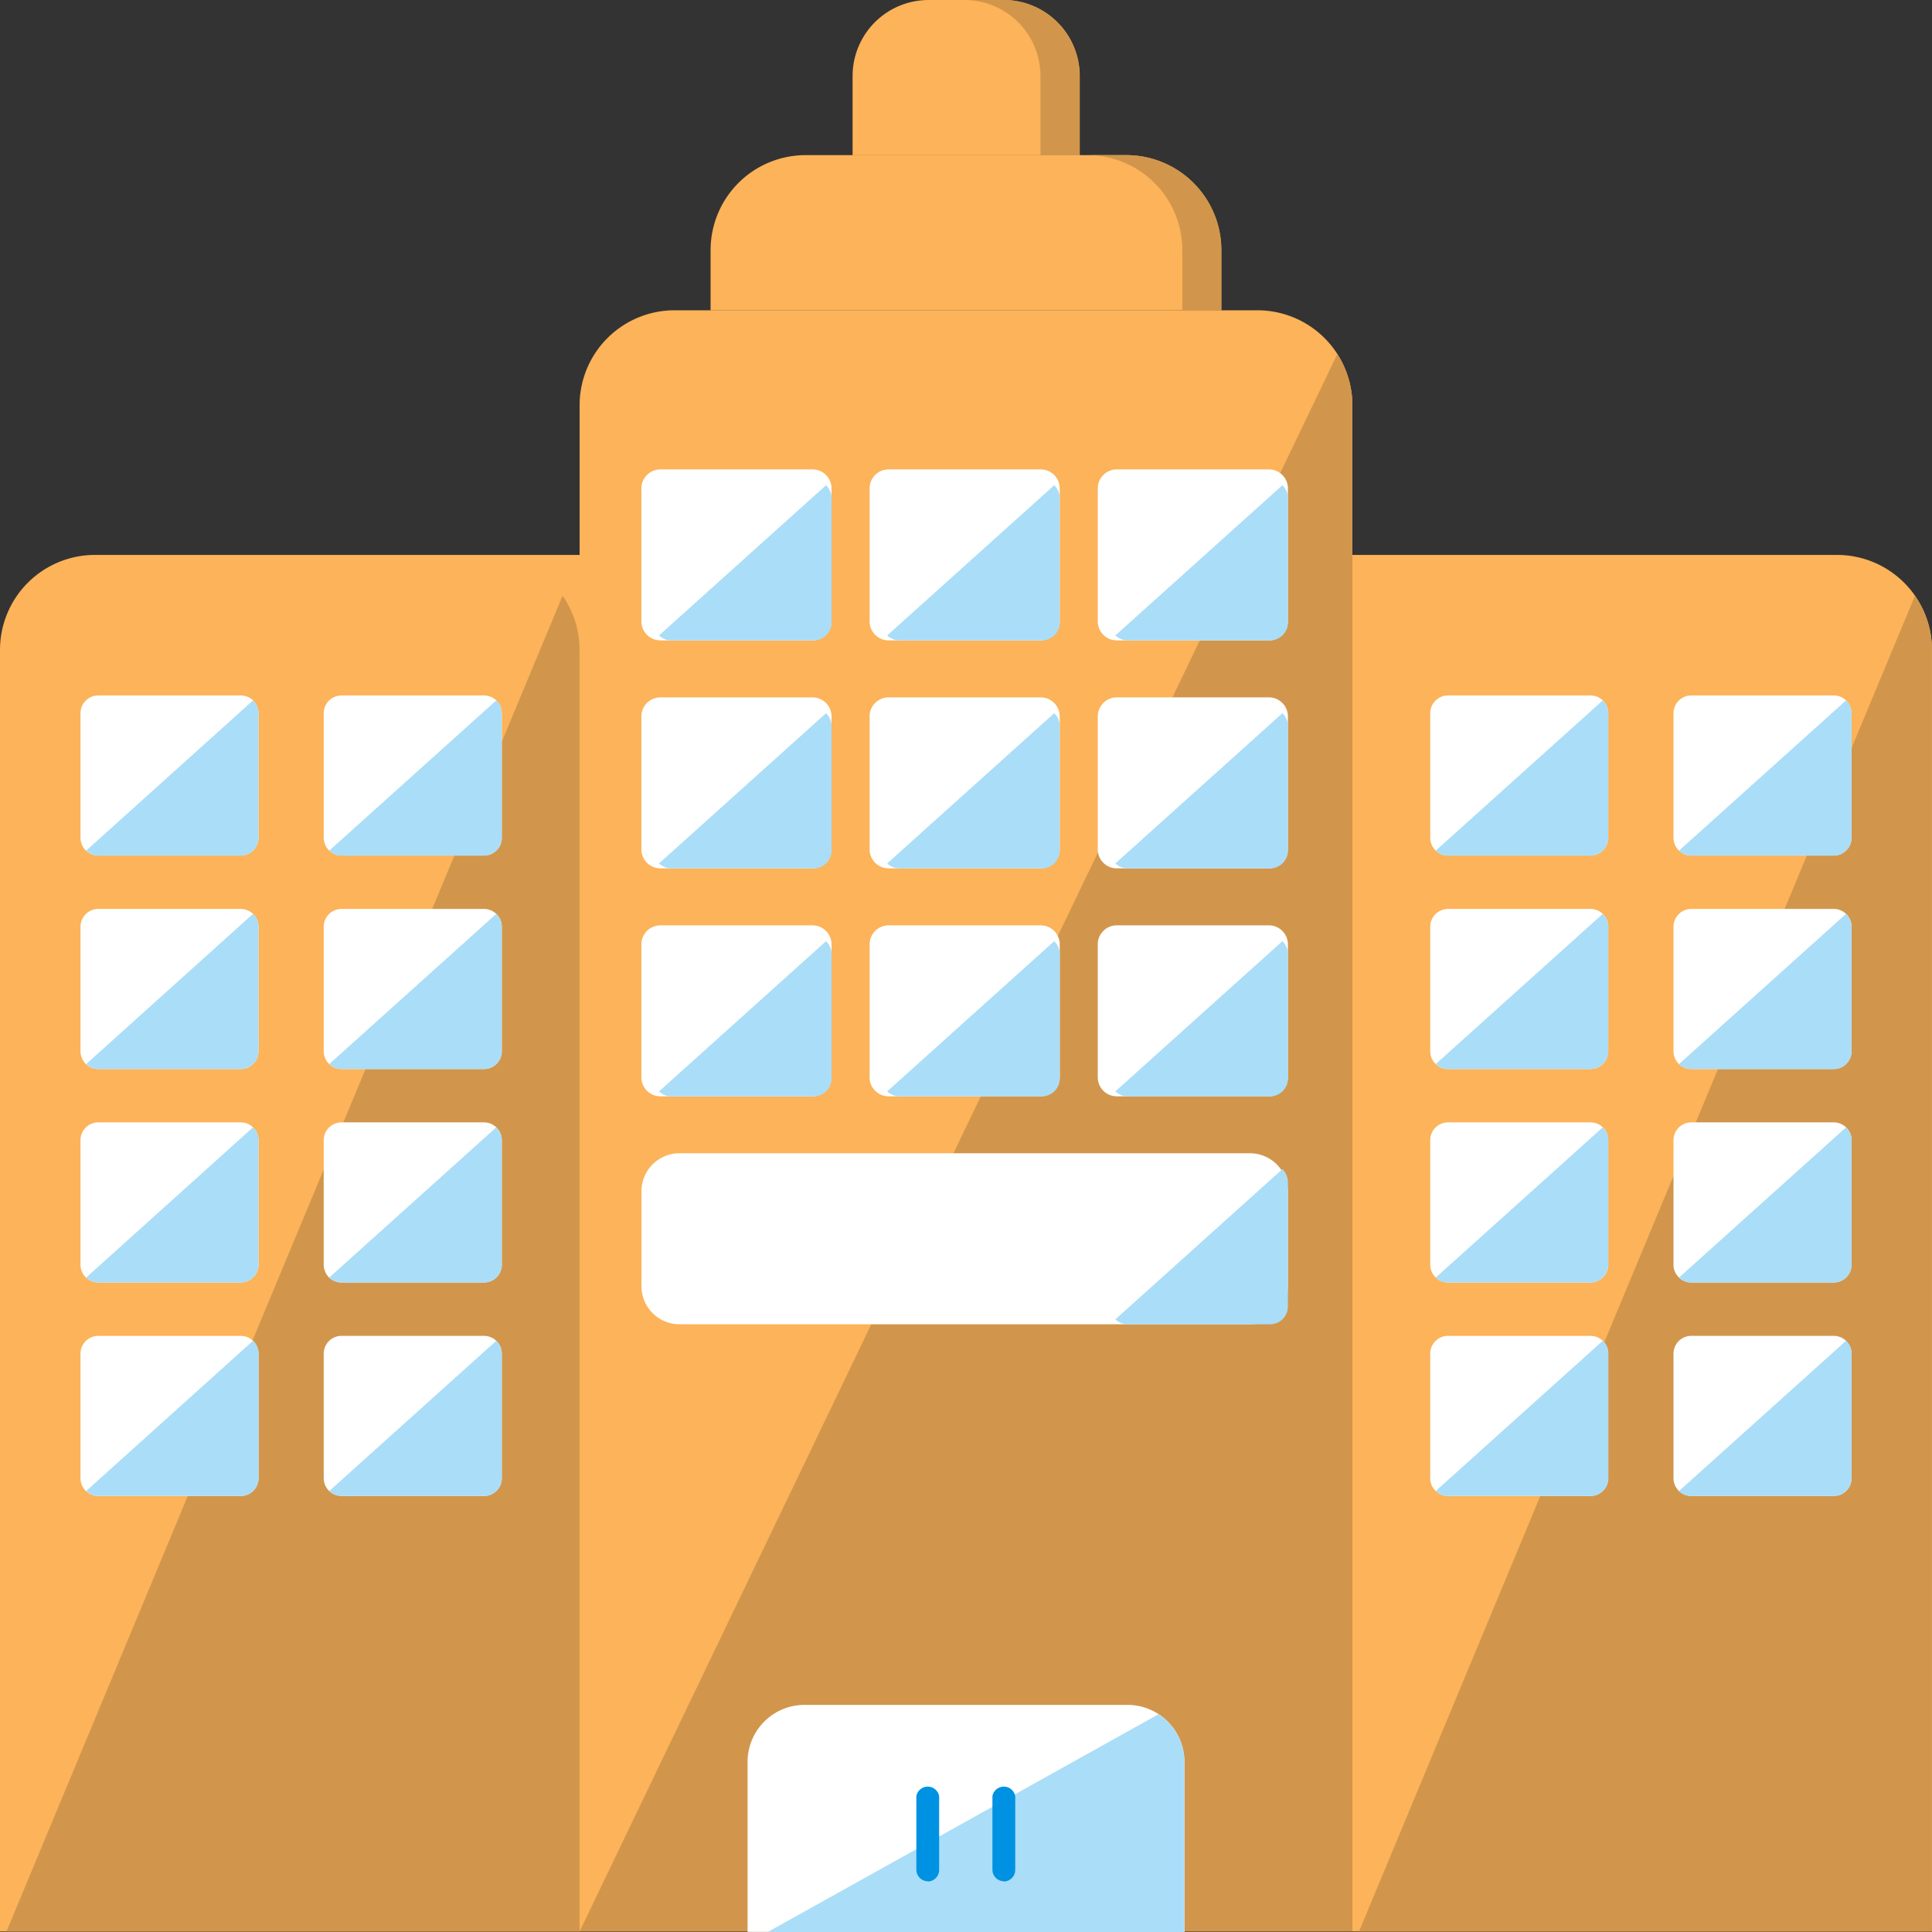 <svg id="グループ_64" data-name="グループ 64" xmlns="http://www.w3.org/2000/svg" xmlns:xlink="http://www.w3.org/1999/xlink" width="50" height="50" viewBox="0 0 50 50">
  <rect x="0" y="0" width="50" height="50" fill="#333333" stroke="none"/>
  <defs>
    <clipPath id="clip-path">
      <rect id="長方形_73" data-name="長方形 73" width="50" height="50" fill="none"/>
    </clipPath>
  </defs>
  <g id="グループ_63" data-name="グループ 63" clip-path="url(#clip-path)">
    <path id="パス_664" data-name="パス 664" d="M165.79,79.4H150.708a2.459,2.459,0,0,0-2.459,2.459v39.494h20V81.863A2.459,2.459,0,0,0,165.79,79.4" transform="translate(-133.249 -71.37)" fill="#fcb359"/>
    <path id="パス_665" data-name="パス 665" d="M148.249,131.405h20V91.911a2.447,2.447,0,0,0-.39-1.328Z" transform="translate(-133.249 -81.418)" fill="#d1964c"/>
    <path id="パス_666" data-name="パス 666" d="M201.04,436.075h-8.355a1.476,1.476,0,0,0-1.476,1.476v4.4h11.306v-4.4a1.476,1.476,0,0,0-1.476-1.476" transform="translate(-171.862 -391.953)" fill="#fff"/>
    <path id="パス_667" data-name="パス 667" d="M206.439,438.461,196.318,444.1h10.79v-4.4a1.474,1.474,0,0,0-.668-1.234" transform="translate(-176.455 -394.097)" fill="#aaddf8"/>
    <path id="パス_668" data-name="パス 668" d="M192.53,39.7h-8.3a2.459,2.459,0,0,0-2.459,2.459v1.558h13.216V42.161A2.459,2.459,0,0,0,192.53,39.7" transform="translate(-163.381 -35.685)" fill="#fcb359"/>
    <path id="パス_669" data-name="パス 669" d="M221.94,0H220a1.967,1.967,0,0,0-1.967,1.967v2.05h5.879V1.967A1.968,1.968,0,0,0,221.94,0" transform="translate(-195.968)" fill="#fcb359"/>
    <path id="パス_670" data-name="パス 670" d="M279.1,39.7h-1.012a2.459,2.459,0,0,1,2.459,2.459v1.558h1.012V42.161A2.459,2.459,0,0,0,279.1,39.7" transform="translate(-249.948 -35.685)" fill="#d1964c"/>
    <path id="パス_671" data-name="パス 671" d="M248.657,1.967v2.05h1.012V1.967A1.967,1.967,0,0,0,247.7,0H246.69a1.967,1.967,0,0,1,1.967,1.967" transform="translate(-221.73)" fill="#d1964c"/>
    <path id="パス_672" data-name="パス 672" d="M15,141.934H2.459A2.459,2.459,0,0,0,0,144.393V177.56H15Z" transform="translate(0 -127.573)" fill="#fcb359"/>
    <path id="パス_673" data-name="パス 673" d="M358.456,141.934H345.915V177.56h15V144.393a2.459,2.459,0,0,0-2.459-2.459" transform="translate(-310.915 -127.573)" fill="#fcb359"/>
    <path id="パス_674" data-name="パス 674" d="M347.619,186.946h14.827V153.778a2.446,2.446,0,0,0-.44-1.4Z" transform="translate(-312.447 -136.959)" fill="#d1964c"/>
    <path id="パス_675" data-name="パス 675" d="M1.7,186.946H16.531V153.778a2.446,2.446,0,0,0-.44-1.4Z" transform="translate(-1.532 -136.959)" fill="#d1964c"/>
    <path id="パス_676" data-name="パス 676" d="M254.186,458.994a.3.3,0,0,1-.3-.3V456.79a.3.3,0,0,1,.59,0V458.7a.3.3,0,0,1-.3.3" transform="translate(-228.202 -410.307)" fill="#0092e2"/>
    <path id="パス_677" data-name="パス 677" d="M234.733,458.994a.3.3,0,0,1-.3-.3V456.79a.3.3,0,0,1,.59,0V458.7a.3.3,0,0,1-.3.3" transform="translate(-210.718 -410.307)" fill="#0092e2"/>
    <path id="パス_678" data-name="パス 678" d="M226.858,120.067h-3.937a.492.492,0,0,0-.492.492V124a.492.492,0,0,0,.492.492h3.937a.492.492,0,0,0,.492-.492v-3.441a.492.492,0,0,0-.492-.492" transform="translate(-199.924 -107.919)" fill="#fff"/>
    <path id="パス_679" data-name="パス 679" d="M168.5,120.067h-3.937a.492.492,0,0,0-.492.492V124a.492.492,0,0,0,.492.492H168.5a.492.492,0,0,0,.492-.492v-3.441a.492.492,0,0,0-.492-.492" transform="translate(-147.472 -107.919)" fill="#fff"/>
    <path id="パス_680" data-name="パス 680" d="M285.214,120.067h-3.937a.492.492,0,0,0-.492.492V124a.492.492,0,0,0,.492.492h3.937a.492.492,0,0,0,.492-.492v-3.441a.492.492,0,0,0-.492-.492" transform="translate(-252.375 -107.919)" fill="#fff"/>
    <path id="パス_681" data-name="パス 681" d="M226.858,178.379h-3.937a.492.492,0,0,0-.492.492v3.441a.492.492,0,0,0,.492.492h3.937a.492.492,0,0,0,.492-.492v-3.441a.492.492,0,0,0-.492-.492" transform="translate(-199.924 -160.331)" fill="#fff"/>
    <path id="パス_682" data-name="パス 682" d="M168.5,178.379h-3.937a.492.492,0,0,0-.492.492v3.441a.492.492,0,0,0,.492.492H168.5a.492.492,0,0,0,.492-.492v-3.441a.492.492,0,0,0-.492-.492" transform="translate(-147.472 -160.331)" fill="#fff"/>
    <path id="パス_683" data-name="パス 683" d="M285.214,178.379h-3.937a.492.492,0,0,0-.492.492v3.441a.492.492,0,0,0,.492.492h3.937a.492.492,0,0,0,.492-.492v-3.441a.492.492,0,0,0-.492-.492" transform="translate(-252.375 -160.331)" fill="#fff"/>
    <path id="パス_684" data-name="パス 684" d="M226.858,236.69h-3.937a.492.492,0,0,0-.492.492v3.441a.492.492,0,0,0,.492.492h3.937a.492.492,0,0,0,.492-.492v-3.441a.492.492,0,0,0-.492-.492" transform="translate(-199.924 -212.742)" fill="#fff"/>
    <path id="パス_685" data-name="パス 685" d="M168.5,236.69h-3.937a.492.492,0,0,0-.492.492v3.441a.492.492,0,0,0,.492.492H168.5a.492.492,0,0,0,.492-.492v-3.441a.492.492,0,0,0-.492-.492" transform="translate(-147.472 -212.742)" fill="#fff"/>
    <path id="パス_686" data-name="パス 686" d="M285.214,236.69h-3.937a.492.492,0,0,0-.492.492v3.441a.492.492,0,0,0,.492.492h3.937a.492.492,0,0,0,.492-.492v-3.441a.492.492,0,0,0-.492-.492" transform="translate(-252.375 -212.742)" fill="#fff"/>
    <path id="パス_687" data-name="パス 687" d="M179.819,295H165.057a.984.984,0,0,0-.984.984v2.458a.984.984,0,0,0,.984.984h14.762a.984.984,0,0,0,.984-.984v-2.458a.984.984,0,0,0-.984-.984" transform="translate(-147.472 -265.154)" fill="#fff"/>
    <path id="パス_688" data-name="パス 688" d="M86.953,177.882H83.267a.461.461,0,0,0-.461.461v3.222a.461.461,0,0,0,.461.461h3.686a.461.461,0,0,0,.461-.461v-3.222a.461.461,0,0,0-.461-.461" transform="translate(-74.428 -159.884)" fill="#fff"/>
    <path id="パス_689" data-name="パス 689" d="M24.73,177.882H21.044a.461.461,0,0,0-.461.461v3.222a.461.461,0,0,0,.461.461H24.73a.461.461,0,0,0,.461-.461v-3.222a.461.461,0,0,0-.461-.461" transform="translate(-18.5 -159.884)" fill="#fff"/>
    <path id="パス_690" data-name="パス 690" d="M86.953,232.483H83.267a.461.461,0,0,0-.461.461v3.222a.461.461,0,0,0,.461.461h3.686a.461.461,0,0,0,.461-.461v-3.222a.461.461,0,0,0-.461-.461" transform="translate(-74.428 -208.96)" fill="#fff"/>
    <path id="パス_691" data-name="パス 691" d="M24.73,232.483H21.044a.461.461,0,0,0-.461.461v3.222a.461.461,0,0,0,.461.461H24.73a.461.461,0,0,0,.461-.461v-3.222a.461.461,0,0,0-.461-.461" transform="translate(-18.5 -208.96)" fill="#fff"/>
    <path id="パス_692" data-name="パス 692" d="M86.953,287.084H83.267a.461.461,0,0,0-.461.461v3.222a.461.461,0,0,0,.461.461h3.686a.461.461,0,0,0,.461-.461v-3.222a.461.461,0,0,0-.461-.461" transform="translate(-74.428 -258.037)" fill="#fff"/>
    <path id="パス_693" data-name="パス 693" d="M24.73,287.084H21.044a.461.461,0,0,0-.461.461v3.222a.461.461,0,0,0,.461.461H24.73a.461.461,0,0,0,.461-.461v-3.222a.461.461,0,0,0-.461-.461" transform="translate(-18.5 -258.037)" fill="#fff"/>
    <path id="パス_694" data-name="パス 694" d="M86.953,341.685H83.267a.461.461,0,0,0-.461.461v3.222a.461.461,0,0,0,.461.461h3.686a.461.461,0,0,0,.461-.461v-3.222a.461.461,0,0,0-.461-.461" transform="translate(-74.428 -307.113)" fill="#fff"/>
    <path id="パス_695" data-name="パス 695" d="M24.73,341.685H21.044a.461.461,0,0,0-.461.461v3.222a.461.461,0,0,0,.461.461H24.73a.461.461,0,0,0,.461-.461v-3.222a.461.461,0,0,0-.461-.461" transform="translate(-18.5 -307.113)" fill="#fff"/>
    <path id="パス_696" data-name="パス 696" d="M432.192,177.882h-3.686a.461.461,0,0,0-.461.461v3.222a.461.461,0,0,0,.461.461h3.686a.461.461,0,0,0,.461-.461v-3.222a.461.461,0,0,0-.461-.461" transform="translate(-384.735 -159.884)" fill="#fff"/>
    <path id="パス_697" data-name="パス 697" d="M369.969,177.882h-3.686a.461.461,0,0,0-.461.461v3.222a.461.461,0,0,0,.461.461h3.686a.461.461,0,0,0,.461-.461v-3.222a.461.461,0,0,0-.461-.461" transform="translate(-328.808 -159.884)" fill="#fff"/>
    <path id="パス_698" data-name="パス 698" d="M432.192,232.483h-3.686a.461.461,0,0,0-.461.461v3.222a.461.461,0,0,0,.461.461h3.686a.461.461,0,0,0,.461-.461v-3.222a.461.461,0,0,0-.461-.461" transform="translate(-384.735 -208.96)" fill="#fff"/>
    <path id="パス_699" data-name="パス 699" d="M369.969,232.483h-3.686a.461.461,0,0,0-.461.461v3.222a.461.461,0,0,0,.461.461h3.686a.461.461,0,0,0,.461-.461v-3.222a.461.461,0,0,0-.461-.461" transform="translate(-328.808 -208.96)" fill="#fff"/>
    <path id="パス_700" data-name="パス 700" d="M432.192,287.084h-3.686a.461.461,0,0,0-.461.461v3.222a.461.461,0,0,0,.461.461h3.686a.461.461,0,0,0,.461-.461v-3.222a.461.461,0,0,0-.461-.461" transform="translate(-384.735 -258.037)" fill="#fff"/>
    <path id="パス_701" data-name="パス 701" d="M369.969,287.084h-3.686a.461.461,0,0,0-.461.461v3.222a.461.461,0,0,0,.461.461h3.686a.461.461,0,0,0,.461-.461v-3.222a.461.461,0,0,0-.461-.461" transform="translate(-328.808 -258.037)" fill="#fff"/>
    <path id="パス_702" data-name="パス 702" d="M432.192,341.685h-3.686a.461.461,0,0,0-.461.461v3.222a.461.461,0,0,0,.461.461h3.686a.461.461,0,0,0,.461-.461v-3.222a.461.461,0,0,0-.461-.461" transform="translate(-384.735 -307.113)" fill="#fff"/>
    <path id="パス_703" data-name="パス 703" d="M369.969,341.685h-3.686a.461.461,0,0,0-.461.461v3.222a.461.461,0,0,0,.461.461h3.686a.461.461,0,0,0,.461-.461v-3.222a.461.461,0,0,0-.461-.461" transform="translate(-328.808 -307.113)" fill="#fff"/>
    <path id="パス_704" data-name="パス 704" d="M26.317,179.151,22,183.038a.458.458,0,0,0,.318.128H26a.461.461,0,0,0,.461-.461v-3.222a.458.458,0,0,0-.143-.332" transform="translate(-19.77 -161.024)" fill="#aaddf8"/>
    <path id="パス_705" data-name="パス 705" d="M88.54,179.151l-4.322,3.887a.458.458,0,0,0,.318.128h3.686a.461.461,0,0,0,.461-.461v-3.222a.458.458,0,0,0-.143-.332" transform="translate(-75.697 -161.024)" fill="#aaddf8"/>
    <path id="パス_706" data-name="パス 706" d="M172.9,124.119l-4.322,3.887a.458.458,0,0,0,.318.128h3.686a.461.461,0,0,0,.461-.461v-3.222a.458.458,0,0,0-.143-.332" transform="translate(-151.522 -111.561)" fill="#aaddf8"/>
    <path id="パス_707" data-name="パス 707" d="M231.257,124.119l-4.322,3.887a.458.458,0,0,0,.318.128h3.686a.461.461,0,0,0,.461-.461v-3.222a.458.458,0,0,0-.143-.332" transform="translate(-203.974 -111.561)" fill="#aaddf8"/>
    <path id="パス_708" data-name="パス 708" d="M289.613,124.119l-4.322,3.887a.458.458,0,0,0,.318.128h3.686a.461.461,0,0,0,.461-.461v-3.222a.458.458,0,0,0-.143-.332" transform="translate(-256.425 -111.561)" fill="#aaddf8"/>
    <path id="パス_709" data-name="パス 709" d="M172.9,182.431l-4.322,3.887a.458.458,0,0,0,.318.128h3.686a.461.461,0,0,0,.461-.461v-3.222a.458.458,0,0,0-.143-.332" transform="translate(-151.522 -163.973)" fill="#aaddf8"/>
    <path id="パス_710" data-name="パス 710" d="M231.257,182.431l-4.322,3.887a.458.458,0,0,0,.318.128h3.686a.461.461,0,0,0,.461-.461v-3.222a.458.458,0,0,0-.143-.332" transform="translate(-203.974 -163.973)" fill="#aaddf8"/>
    <path id="パス_711" data-name="パス 711" d="M289.613,182.431l-4.322,3.887a.458.458,0,0,0,.318.128h3.686a.461.461,0,0,0,.461-.461v-3.222a.458.458,0,0,0-.143-.332" transform="translate(-256.425 -163.973)" fill="#aaddf8"/>
    <path id="パス_712" data-name="パス 712" d="M172.9,240.742l-4.322,3.887a.458.458,0,0,0,.318.128h3.686a.461.461,0,0,0,.461-.461v-3.222a.458.458,0,0,0-.143-.332" transform="translate(-151.522 -216.384)" fill="#aaddf8"/>
    <path id="パス_713" data-name="パス 713" d="M231.257,240.742l-4.322,3.887a.458.458,0,0,0,.318.128h3.686a.461.461,0,0,0,.461-.461v-3.222a.458.458,0,0,0-.143-.332" transform="translate(-203.974 -216.384)" fill="#aaddf8"/>
    <path id="パス_714" data-name="パス 714" d="M289.613,240.742l-4.322,3.887a.458.458,0,0,0,.318.128h3.686a.461.461,0,0,0,.461-.461v-3.222a.458.458,0,0,0-.143-.332" transform="translate(-256.425 -216.384)" fill="#aaddf8"/>
    <path id="パス_715" data-name="パス 715" d="M289.613,299.054l-4.322,3.887a.458.458,0,0,0,.318.128h3.686a.461.461,0,0,0,.461-.461v-3.222a.458.458,0,0,0-.143-.332" transform="translate(-256.425 -268.796)" fill="#aaddf8"/>
    <path id="パス_716" data-name="パス 716" d="M26.317,233.752,22,237.639a.458.458,0,0,0,.318.128H26a.461.461,0,0,0,.461-.461v-3.222a.458.458,0,0,0-.143-.332" transform="translate(-19.77 -210.101)" fill="#aaddf8"/>
    <path id="パス_717" data-name="パス 717" d="M88.54,233.752l-4.322,3.887a.458.458,0,0,0,.318.128h3.686a.461.461,0,0,0,.461-.461v-3.222a.458.458,0,0,0-.143-.332" transform="translate(-75.697 -210.101)" fill="#aaddf8"/>
    <path id="パス_718" data-name="パス 718" d="M26.317,288.353,22,292.24a.458.458,0,0,0,.318.128H26a.461.461,0,0,0,.461-.461v-3.222a.458.458,0,0,0-.143-.332" transform="translate(-19.77 -259.177)" fill="#aaddf8"/>
    <path id="パス_719" data-name="パス 719" d="M88.54,288.353l-4.322,3.887a.458.458,0,0,0,.318.128h3.686a.461.461,0,0,0,.461-.461v-3.222a.458.458,0,0,0-.143-.332" transform="translate(-75.697 -259.177)" fill="#aaddf8"/>
    <path id="パス_720" data-name="パス 720" d="M26.317,342.954,22,346.841a.458.458,0,0,0,.318.128H26a.461.461,0,0,0,.461-.461v-3.222a.458.458,0,0,0-.143-.332" transform="translate(-19.77 -308.254)" fill="#aaddf8"/>
    <path id="パス_721" data-name="パス 721" d="M88.54,342.954l-4.322,3.887a.458.458,0,0,0,.318.128h3.686a.461.461,0,0,0,.461-.461v-3.222a.458.458,0,0,0-.143-.332" transform="translate(-75.697 -308.254)" fill="#aaddf8"/>
    <path id="パス_722" data-name="パス 722" d="M371.556,179.151l-4.322,3.887a.458.458,0,0,0,.318.128h3.686a.461.461,0,0,0,.461-.461v-3.222a.458.458,0,0,0-.143-.332" transform="translate(-330.077 -161.024)" fill="#aaddf8"/>
    <path id="パス_723" data-name="パス 723" d="M433.779,179.151l-4.322,3.887a.458.458,0,0,0,.318.128h3.686a.461.461,0,0,0,.461-.461v-3.222a.458.458,0,0,0-.143-.332" transform="translate(-386.004 -161.024)" fill="#aaddf8"/>
    <path id="パス_724" data-name="パス 724" d="M371.556,233.752l-4.322,3.887a.458.458,0,0,0,.318.128h3.686a.461.461,0,0,0,.461-.461v-3.222a.458.458,0,0,0-.143-.332" transform="translate(-330.077 -210.101)" fill="#aaddf8"/>
    <path id="パス_725" data-name="パス 725" d="M433.779,233.752l-4.322,3.887a.458.458,0,0,0,.318.128h3.686a.461.461,0,0,0,.461-.461v-3.222a.458.458,0,0,0-.143-.332" transform="translate(-386.004 -210.101)" fill="#aaddf8"/>
    <path id="パス_726" data-name="パス 726" d="M371.556,288.353l-4.322,3.887a.458.458,0,0,0,.318.128h3.686a.461.461,0,0,0,.461-.461v-3.222a.458.458,0,0,0-.143-.332" transform="translate(-330.077 -259.177)" fill="#aaddf8"/>
    <path id="パス_727" data-name="パス 727" d="M433.779,288.353l-4.322,3.887a.458.458,0,0,0,.318.128h3.686a.461.461,0,0,0,.461-.461v-3.222a.458.458,0,0,0-.143-.332" transform="translate(-386.004 -259.177)" fill="#aaddf8"/>
    <path id="パス_728" data-name="パス 728" d="M371.556,342.954l-4.322,3.887a.458.458,0,0,0,.318.128h3.686a.461.461,0,0,0,.461-.461v-3.222a.458.458,0,0,0-.143-.332" transform="translate(-330.077 -308.254)" fill="#aaddf8"/>
    <path id="パス_729" data-name="パス 729" d="M433.779,342.954l-4.322,3.887a.458.458,0,0,0,.318.128h3.686a.461.461,0,0,0,.461-.461v-3.222a.458.458,0,0,0-.143-.332" transform="translate(-386.004 -308.254)" fill="#aaddf8"/>
  </g>
</svg>
